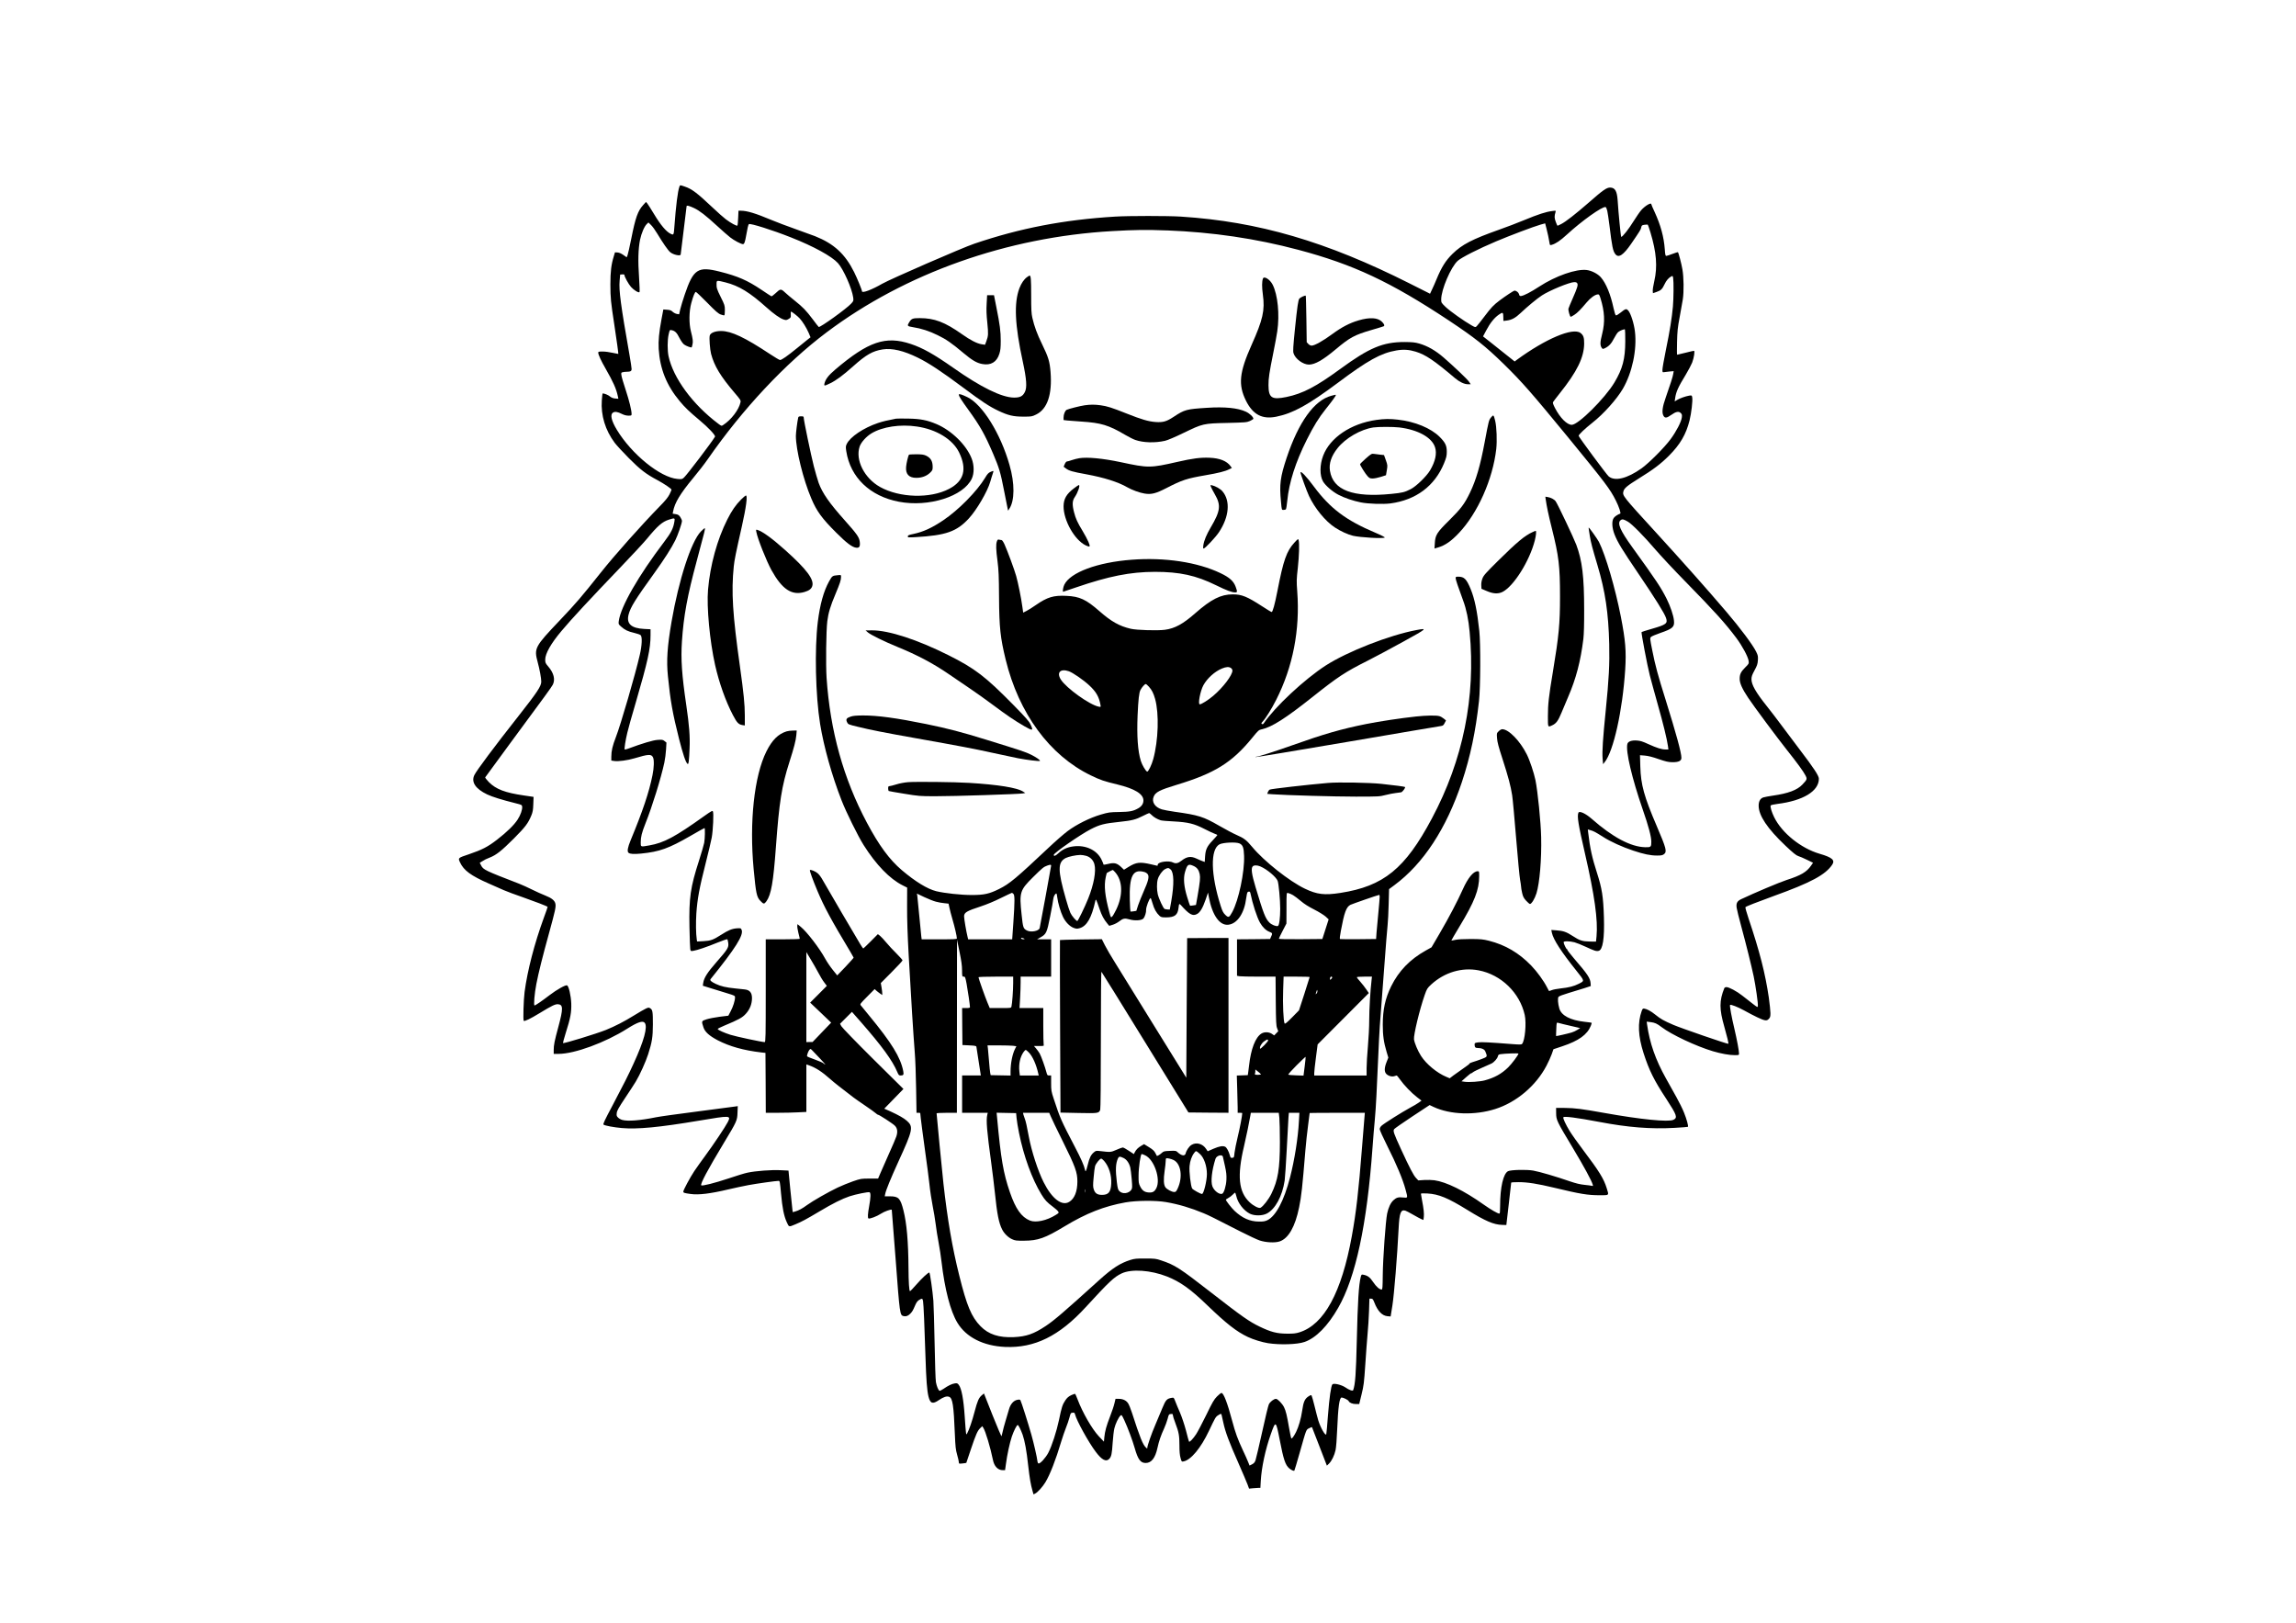 <?xml version="1.0" encoding="UTF-8" standalone="no"?> <svg xmlns="http://www.w3.org/2000/svg" version="1.0" width="3508pt" height="2480pt" viewBox="0 0 3508 2480" preserveAspectRatio="xMidYMid meet"><g transform="translate(0,2480) scale(0.1,-0.1)" fill="#000000" stroke="none"><path d="M10380 21946 c-25 -67 -53 -293 -76 -606 -10 -135 -10 -135 -62 -109 -64 32 -148 131 -245 292 -48 80 -97 156 -107 169 l-20 23 -41 -45 c-84 -92 -119 -190 -184 -517 -25 -122 -50 -236 -57 -253 l-13 -31 -51 36 c-33 23 -64 36 -89 38 l-39 2 -18 -60 c-39 -126 -52 -233 -52 -430 0 -205 7 -271 60 -616 37 -242 64 -442 61 -446 -2 -1 -41 7 -87 17 -47 11 -115 20 -152 20 -58 0 -68 -3 -68 -17 1 -31 43 -124 112 -243 118 -207 162 -305 187 -419 l9 -43 -48 4 c-33 3 -58 13 -80 31 -25 22 -85 47 -112 47 -3 0 -9 -48 -13 -107 -16 -229 53 -455 197 -648 29 -38 127 -145 218 -236 173 -174 260 -241 435 -334 102 -55 215 -131 215 -146 0 -5 -14 -38 -31 -72 -22 -44 -65 -97 -149 -182 -280 -287 -692 -749 -898 -1009 -303 -381 -383 -474 -628 -732 -385 -405 -396 -427 -339 -639 30 -110 55 -245 55 -298 0 -69 -60 -160 -346 -523 -368 -467 -644 -836 -677 -906 -50 -106 18 -209 196 -294 84 -39 215 -80 442 -137 84 -21 90 -24 93 -50 5 -44 -24 -128 -69 -197 -53 -82 -162 -190 -315 -308 -141 -109 -226 -153 -431 -223 -168 -56 -166 -55 -134 -124 57 -123 166 -203 442 -324 74 -32 175 -77 224 -99 50 -22 184 -72 298 -111 172 -60 363 -133 374 -145 2 -1 -24 -76 -58 -167 -144 -395 -250 -803 -294 -1134 -15 -113 -25 -429 -13 -440 12 -12 101 31 237 114 199 121 245 143 289 139 77 -6 78 -68 2 -349 -58 -215 -70 -273 -70 -351 l0 -58 75 0 c244 0 712 172 1050 386 157 99 235 125 265 89 49 -59 -9 -273 -170 -624 -79 -174 -148 -310 -322 -640 -118 -222 -148 -285 -137 -292 27 -17 156 -41 278 -52 240 -21 569 10 1183 113 483 81 489 81 437 -23 -35 -69 -221 -347 -340 -508 -61 -83 -138 -191 -171 -240 -64 -96 -168 -290 -168 -313 0 -18 14 -23 110 -36 122 -18 303 4 580 70 91 21 228 51 305 65 129 24 423 65 463 65 16 0 20 -22 35 -192 20 -224 44 -343 88 -440 36 -77 28 -75 134 -31 96 40 165 77 363 195 206 123 348 194 462 232 93 31 285 70 305 62 21 -8 19 -78 -5 -211 -22 -118 -25 -181 -11 -189 17 -11 130 32 190 72 49 33 157 72 166 60 1 -2 28 -347 60 -768 62 -827 64 -842 119 -856 38 -9 70 2 103 36 32 33 40 46 77 132 17 40 35 64 58 78 46 28 54 25 61 -18 8 -43 23 -396 37 -847 11 -356 24 -521 46 -610 27 -107 63 -120 158 -55 73 49 121 65 157 51 54 -20 70 -127 88 -571 8 -193 13 -238 35 -315 14 -49 26 -101 26 -114 0 -23 2 -24 56 -18 31 3 57 7 58 9 0 2 32 95 70 208 78 231 101 283 144 324 l30 28 15 -23 c35 -54 110 -306 147 -489 19 -100 76 -160 151 -160 l35 0 13 92 c18 141 58 325 91 423 30 87 74 175 89 175 12 0 46 -68 75 -147 33 -95 61 -245 86 -478 22 -191 38 -285 66 -383 l15 -52 27 14 c39 20 111 101 154 171 71 117 159 344 242 622 20 67 53 161 72 210 20 48 44 120 54 158 17 66 19 70 48 73 25 3 31 -1 37 -25 23 -95 208 -430 316 -572 93 -125 159 -159 207 -108 32 34 41 74 52 247 6 85 17 184 26 219 15 67 64 169 94 196 16 14 20 9 58 -72 55 -119 125 -308 158 -423 50 -176 89 -230 168 -230 88 0 147 75 181 233 22 101 52 188 100 292 20 44 45 112 55 150 17 67 19 70 49 73 26 3 31 0 31 -18 0 -11 16 -65 37 -118 54 -143 63 -192 63 -341 0 -95 5 -152 17 -194 16 -58 17 -59 47 -53 112 22 264 205 387 466 96 202 102 214 138 237 19 13 38 23 43 23 10 0 10 3 38 -130 30 -143 88 -298 229 -616 65 -148 129 -298 142 -333 l23 -63 59 6 c33 3 72 6 87 6 l27 0 6 107 c12 206 70 477 152 709 76 216 79 214 136 -76 60 -311 87 -391 148 -443 31 -26 69 -43 77 -34 3 3 39 123 80 268 106 374 99 356 146 380 22 11 41 19 43 17 1 -2 53 -135 115 -296 l113 -293 32 31 c42 41 83 125 101 208 8 37 19 173 24 307 15 356 34 495 69 495 27 -1 101 -38 107 -55 10 -25 59 -45 112 -45 l49 0 36 148 c33 134 38 174 57 457 11 171 27 382 35 470 9 88 18 244 22 347 l6 188 26 0 c23 0 29 -8 49 -58 51 -132 118 -202 201 -210 l48 -4 27 168 c26 164 74 752 95 1175 12 242 33 295 104 273 12 -3 65 -31 117 -61 52 -30 108 -60 126 -68 l32 -13 6 48 c6 48 -2 124 -29 263 -8 43 -15 84 -15 89 0 7 32 9 98 5 174 -10 312 -67 612 -252 275 -170 402 -225 532 -228 l63 -2 37 320 c20 176 37 323 37 328 1 4 52 7 114 7 136 0 286 -24 542 -85 399 -96 512 -115 699 -115 146 0 140 -6 105 106 -45 146 -114 258 -361 585 -85 112 -177 243 -206 291 -62 102 -105 195 -96 209 11 19 204 -6 549 -71 439 -84 787 -111 1146 -91 112 6 205 14 208 16 10 11 -19 117 -59 216 -22 56 -75 163 -117 238 -42 75 -113 203 -159 285 -160 286 -249 540 -289 825 l-6 43 58 -7 c67 -8 98 -22 169 -76 152 -116 527 -292 784 -369 129 -38 252 -60 336 -60 60 0 64 2 64 23 0 45 -32 214 -70 376 -44 184 -76 359 -67 368 11 11 116 -30 213 -83 163 -90 277 -144 316 -150 30 -5 41 -2 62 19 22 23 26 35 26 89 0 35 -12 142 -25 238 -54 368 -139 702 -310 1210 -30 90 -52 167 -47 171 13 13 174 76 432 170 569 205 790 324 894 479 46 70 -1 111 -194 167 -284 83 -574 316 -693 558 -38 77 -62 157 -54 178 3 8 40 17 103 25 393 49 634 195 634 385 0 45 -76 161 -294 447 -86 113 -211 279 -278 370 -67 91 -167 221 -222 290 -170 213 -236 329 -236 413 0 39 9 66 46 134 39 72 48 96 52 154 4 63 2 75 -27 134 -52 105 -244 362 -456 610 -305 357 -656 752 -1068 1203 -518 566 -520 569 -503 636 12 47 58 86 229 192 230 142 341 226 468 353 170 171 260 325 313 537 28 112 50 302 41 352 -6 33 -7 33 -48 27 -57 -10 -143 -41 -184 -66 l-36 -22 7 49 c14 99 46 169 162 359 40 67 84 150 98 185 29 78 44 180 27 180 -7 0 -66 -13 -131 -30 -65 -16 -122 -30 -126 -30 -3 0 -4 87 -1 193 4 164 9 219 40 382 19 105 41 226 48 270 18 117 15 341 -6 459 -15 88 -58 253 -69 263 -2 2 -39 -10 -82 -26 -44 -17 -86 -31 -95 -31 -13 0 -18 17 -23 98 -14 193 -64 374 -156 574 -28 59 -50 111 -50 117 0 33 -96 -23 -155 -91 -22 -25 -76 -104 -120 -174 -70 -114 -165 -234 -185 -234 -6 0 -42 359 -55 564 -10 137 -40 188 -113 190 -54 1 -109 -37 -324 -226 -207 -180 -356 -297 -428 -333 -27 -14 -51 -25 -53 -25 -3 0 -15 27 -27 60 -22 59 -23 84 -4 149 7 24 7 24 -52 16 -94 -11 -215 -51 -423 -137 -106 -44 -279 -110 -385 -147 -414 -147 -567 -226 -714 -370 -103 -101 -166 -200 -245 -391 -19 -47 -49 -115 -67 -152 l-31 -66 -312 157 c-1272 641 -2312 945 -3492 1021 -203 13 -801 13 -1010 0 -783 -48 -1449 -176 -2150 -414 -179 -60 -1285 -542 -1405 -611 -159 -92 -310 -149 -310 -116 0 20 -71 194 -120 293 -138 277 -308 434 -597 549 -43 17 -178 66 -300 109 -122 43 -289 106 -370 140 -238 100 -370 140 -462 140 l-38 0 -5 -110 c-2 -60 -8 -113 -12 -117 -10 -10 -99 38 -176 96 -36 27 -128 109 -205 182 -235 222 -315 282 -423 318 -75 26 -71 26 -82 -3z m225 -325 c81 -38 178 -112 349 -270 79 -73 171 -153 203 -178 60 -47 166 -103 195 -103 19 0 32 35 48 130 18 107 33 171 42 176 24 15 358 -90 643 -203 348 -137 624 -289 718 -393 85 -95 214 -387 233 -526 6 -49 5 -53 -31 -92 -69 -77 -476 -369 -496 -357 -5 3 -46 56 -92 118 -100 133 -150 185 -277 286 -52 41 -118 97 -147 124 -62 58 -70 57 -145 -14 -29 -27 -57 -48 -63 -45 -5 2 -73 46 -150 98 -217 146 -363 209 -637 278 -335 85 -404 40 -536 -350 -27 -80 -58 -180 -68 -223 l-18 -79 -35 6 c-19 3 -47 18 -63 32 -22 22 -40 29 -86 32 l-57 4 -28 -148 c-38 -204 -50 -330 -43 -454 19 -306 120 -558 322 -800 79 -95 148 -161 299 -287 137 -114 251 -235 239 -255 -53 -89 -422 -574 -472 -622 -30 -28 -34 -29 -101 -23 -262 22 -699 376 -926 750 -84 139 -106 233 -60 263 30 20 70 14 139 -21 32 -16 66 -25 98 -25 44 0 48 2 48 24 0 57 -36 204 -90 368 -32 97 -62 197 -65 221 -6 41 -5 45 17 50 12 4 39 7 58 7 64 1 80 9 80 44 0 17 -14 108 -30 201 -136 773 -166 999 -153 1145 l8 95 33 3 c19 2 32 -1 32 -8 0 -27 62 -140 101 -184 44 -49 116 -93 130 -79 4 4 1 105 -7 223 -18 248 -13 439 15 577 21 100 66 206 104 241 l24 23 40 -39 c22 -21 64 -79 93 -128 88 -146 166 -259 200 -287 47 -40 160 -64 160 -34 0 6 20 172 45 366 25 195 45 361 45 369 0 18 35 10 115 -27z m13952 -41 c7 -30 21 -129 33 -220 40 -332 54 -396 91 -443 49 -63 122 -15 243 161 134 196 146 215 152 248 6 30 10 34 50 40 25 3 48 4 51 0 3 -3 21 -56 40 -117 92 -304 109 -524 59 -742 -15 -65 -26 -133 -24 -152 l3 -34 53 18 c68 23 89 43 123 116 27 59 64 102 105 123 20 10 22 8 28 -26 9 -58 7 -315 -4 -437 -16 -174 -47 -370 -106 -655 -30 -146 -54 -284 -54 -307 0 -41 1 -42 28 -38 15 2 53 7 85 10 l59 5 -7 -42 c-7 -45 -45 -162 -115 -362 -50 -140 -61 -226 -36 -274 22 -43 50 -41 120 9 71 51 115 60 146 29 19 -19 21 -29 16 -69 -9 -67 -84 -212 -172 -331 -95 -129 -330 -364 -443 -445 -222 -157 -409 -202 -503 -122 -34 30 -458 602 -458 619 0 19 97 111 210 200 171 134 371 358 465 518 143 246 218 599 185 875 -14 121 -64 278 -101 319 -31 35 -40 33 -124 -34 -27 -22 -56 -39 -64 -38 -10 2 -22 39 -38 111 -45 211 -115 381 -195 472 -46 52 -140 101 -215 110 -160 20 -475 -90 -725 -253 -127 -83 -235 -139 -277 -144 -20 -2 -26 3 -32 28 -8 28 -42 54 -70 54 -11 0 -136 -82 -224 -148 -96 -72 -131 -109 -235 -247 -53 -71 -107 -138 -118 -149 -21 -18 -22 -18 -79 14 -113 64 -328 216 -395 280 -66 64 -68 66 -68 116 0 150 148 496 253 590 57 51 319 184 587 297 208 88 576 227 676 255 l72 20 21 -82 c20 -78 33 -139 46 -218 5 -35 7 -36 35 -28 61 18 130 64 231 157 225 207 536 429 589 420 9 -1 19 -24 27 -57z m-6727 -300 c697 -27 1357 -124 2005 -296 846 -225 1410 -490 2300 -1079 400 -266 557 -390 839 -665 281 -275 427 -442 986 -1123 568 -693 641 -789 729 -966 46 -91 80 -193 66 -198 -37 -12 -82 -42 -99 -66 -33 -45 -28 -150 12 -252 48 -121 113 -228 364 -598 258 -380 400 -607 423 -678 28 -84 5 -102 -225 -168 -79 -23 -146 -44 -149 -47 -8 -8 89 -519 125 -658 18 -72 74 -274 123 -450 84 -296 140 -526 156 -638 l6 -48 -44 0 c-59 0 -131 23 -262 82 -86 40 -124 52 -175 55 -81 6 -136 -14 -146 -53 -28 -110 71 -527 236 -1004 87 -249 130 -412 130 -488 0 -82 -6 -87 -94 -85 -220 5 -498 153 -817 434 -93 82 -190 126 -203 93 -22 -57 -2 -179 99 -617 149 -647 201 -1022 178 -1272 l-8 -80 -95 1 c-113 2 -156 16 -260 84 -96 63 -146 80 -247 87 l-81 6 9 -44 c22 -103 144 -291 374 -578 129 -162 128 -154 35 -201 -73 -37 -150 -57 -275 -70 -55 -6 -117 -18 -138 -27 -20 -9 -39 -14 -41 -12 -2 2 -15 27 -29 55 -50 99 -152 240 -241 332 -188 195 -397 317 -646 380 -93 23 -125 26 -280 27 -111 0 -196 -5 -233 -13 -32 -8 -60 -12 -62 -10 -2 1 53 95 121 208 233 384 304 566 304 776 0 71 -1 74 -23 74 -66 0 -149 -102 -227 -276 -81 -181 -215 -436 -347 -662 l-131 -224 -86 -48 c-245 -137 -414 -312 -531 -548 -90 -182 -128 -359 -128 -587 0 -162 15 -269 59 -416 l26 -86 -27 -68 c-35 -88 -36 -147 -5 -180 30 -32 89 -49 125 -35 14 5 30 10 34 10 5 0 28 -28 52 -62 59 -84 176 -206 260 -270 l68 -52 -40 -29 c-22 -16 -83 -53 -137 -81 -118 -64 -397 -239 -434 -274 -17 -16 -28 -36 -28 -52 0 -14 55 -136 123 -271 132 -261 232 -500 272 -651 36 -133 37 -129 -34 -122 -77 8 -103 1 -150 -41 -44 -40 -76 -108 -97 -204 -23 -111 -65 -697 -67 -938 -2 -191 -4 -223 -17 -223 -33 0 -81 42 -129 113 -50 75 -84 100 -150 113 -28 6 -30 4 -40 -32 -31 -119 -47 -381 -61 -984 -12 -500 -23 -658 -55 -747 -6 -18 -61 1 -121 43 -58 39 -175 67 -196 46 -21 -21 -47 -200 -68 -472 -11 -151 -23 -282 -26 -290 -12 -34 -86 95 -122 210 -11 36 -36 133 -56 215 -20 83 -41 156 -46 164 -7 12 -15 10 -49 -12 -56 -37 -76 -83 -95 -216 -18 -123 -54 -247 -93 -326 -35 -69 -64 -108 -73 -98 -5 4 -20 78 -35 163 -31 183 -49 259 -77 314 -27 54 -97 126 -123 126 -32 0 -90 -45 -109 -85 -9 -19 -56 -210 -102 -423 -47 -213 -93 -406 -101 -430 -11 -32 -24 -47 -53 -62 l-38 -19 -23 57 c-12 31 -47 109 -77 172 -81 173 -116 268 -166 456 -73 274 -131 424 -163 424 -9 0 -41 -25 -70 -55 -44 -45 -71 -91 -162 -280 -61 -124 -130 -256 -154 -293 -47 -72 -102 -129 -110 -115 -3 4 -24 80 -46 168 -25 94 -63 207 -92 275 -28 63 -60 141 -72 173 -22 58 -22 58 -57 52 -73 -13 -89 -32 -140 -155 -26 -63 -74 -178 -107 -255 -60 -139 -123 -320 -123 -352 0 -14 -3 -14 -21 3 -47 43 -90 148 -215 535 -19 59 -45 122 -57 140 -29 45 -80 69 -142 69 l-51 0 -16 -67 c-8 -38 -38 -126 -66 -198 -59 -152 -80 -231 -89 -323 l-6 -66 -79 83 c-103 110 -248 362 -323 561 -16 41 -32 79 -36 84 -5 5 -32 -3 -62 -18 -41 -20 -64 -40 -90 -79 -43 -63 -58 -110 -96 -297 -37 -176 -109 -398 -163 -502 -40 -78 -127 -173 -151 -165 -7 2 -13 14 -15 28 -7 65 -57 282 -93 410 -46 164 -155 507 -168 528 -6 10 -19 12 -47 6 -57 -10 -106 -66 -128 -146 -10 -35 -34 -116 -53 -179 -19 -63 -39 -137 -44 -165 -6 -27 -13 -57 -16 -65 -3 -8 -64 135 -137 318 l-132 334 -33 -27 c-46 -39 -67 -87 -111 -254 -36 -139 -83 -275 -114 -331 -16 -28 -16 -27 -36 260 -18 268 -49 430 -91 484 -20 25 -27 27 -61 22 -46 -7 -101 -34 -172 -83 -27 -18 -54 -32 -60 -30 -18 5 -44 68 -56 132 -6 33 -15 301 -20 595 -6 294 -14 587 -19 650 -11 142 -52 430 -62 430 -19 0 -115 -89 -195 -181 -50 -57 -94 -104 -100 -104 -13 0 -22 137 -23 355 -3 406 -27 681 -77 879 -47 186 -75 215 -207 215 l-79 0 7 35 c10 57 84 236 202 496 222 484 232 532 129 623 -46 41 -130 88 -248 142 l-97 43 146 150 147 151 -465 460 c-260 258 -473 478 -484 499 l-20 37 91 91 91 91 139 -158 c320 -366 479 -584 554 -761 19 -45 26 -53 49 -53 46 0 52 11 42 66 -41 211 -175 430 -525 854 -61 74 -118 143 -125 153 -13 17 -4 28 99 132 l114 115 26 -24 c14 -12 40 -33 58 -45 l32 -22 0 27 c0 15 -5 56 -11 92 l-11 64 166 167 c91 91 166 172 166 180 0 7 -42 54 -93 105 -51 50 -122 126 -156 168 -35 42 -78 88 -95 102 l-33 25 -109 -110 c-60 -60 -111 -109 -114 -109 -3 0 -23 28 -44 63 -47 75 -527 895 -579 988 -20 37 -52 80 -72 97 -33 30 -109 61 -120 50 -8 -7 46 -155 115 -319 103 -245 211 -444 507 -937 24 -40 44 -77 46 -81 1 -4 -55 -67 -124 -140 l-127 -132 -68 85 c-38 47 -89 122 -114 168 -87 160 -280 412 -375 489 l-50 41 -3 -26 c-2 -14 6 -63 17 -108 12 -45 21 -85 21 -90 0 -4 -117 -8 -260 -8 l-260 0 0 -785 c0 -707 -2 -785 -16 -785 -41 0 -440 85 -524 112 -96 31 -184 70 -194 87 -3 5 40 28 97 51 225 94 279 123 333 183 62 68 94 150 94 241 -1 83 -35 123 -113 131 -18 2 -81 9 -142 15 -142 14 -223 33 -300 70 -71 34 -92 54 -77 73 381 472 509 675 473 753 -11 26 -14 26 -75 22 -73 -6 -131 -30 -238 -99 -120 -77 -159 -91 -270 -97 l-97 -5 -5 34 c-13 84 -15 257 -6 397 15 217 47 391 139 752 44 173 87 356 96 405 20 109 32 375 18 399 -8 15 -24 6 -129 -68 -452 -323 -619 -412 -843 -451 -135 -24 -131 -25 -131 45 0 85 16 148 72 290 104 259 238 694 289 930 11 52 23 143 26 201 l6 105 -29 23 c-26 21 -37 23 -106 18 -71 -5 -230 -52 -450 -134 -26 -10 -49 -15 -53 -12 -8 9 12 140 41 259 13 58 71 265 129 460 182 624 225 818 225 1026 l0 91 -97 5 c-199 10 -275 80 -238 221 29 112 102 229 396 637 153 213 256 374 318 498 37 74 101 259 101 293 0 12 -12 40 -26 61 -22 31 -34 38 -71 44 l-45 7 7 36 c24 130 110 272 306 508 74 89 175 218 223 288 533 768 1186 1465 1816 1938 1203 904 2760 1456 4365 1547 355 20 519 22 835 10z m-6746 -794 c208 -53 370 -152 631 -386 105 -94 202 -163 255 -180 40 -13 45 -13 79 7 34 20 36 24 33 67 -2 25 0 46 4 46 11 0 98 -67 130 -102 45 -47 106 -146 140 -224 l28 -67 -34 -26 c-18 -14 -97 -78 -174 -141 -150 -122 -233 -180 -259 -180 -8 0 -76 40 -150 89 -385 255 -592 353 -747 354 -92 1 -166 -28 -176 -70 -10 -39 3 -210 20 -278 49 -186 144 -343 363 -600 85 -99 93 -112 87 -140 -23 -112 -141 -268 -265 -348 -25 -17 -27 -16 -75 20 -391 294 -688 697 -760 1033 -18 88 -18 245 2 332 16 69 16 70 45 64 51 -10 80 -38 119 -117 24 -46 53 -88 72 -102 31 -23 107 -51 116 -43 2 3 8 22 12 43 11 45 5 89 -23 198 -32 122 -30 308 5 435 32 116 55 170 70 170 7 0 84 -74 173 -164 129 -132 169 -167 208 -181 26 -10 51 -15 55 -11 4 4 7 40 7 79 0 68 -3 79 -62 197 -62 125 -67 143 -65 213 2 45 5 46 136 13z m13015 -15 c14 -25 0 -70 -70 -229 -32 -73 -62 -144 -65 -157 -6 -25 22 -125 35 -125 4 0 28 13 53 29 48 31 97 80 190 191 56 67 125 118 167 122 22 3 27 -4 44 -57 64 -206 72 -362 26 -546 -33 -129 -34 -175 -5 -215 13 -18 16 -18 48 -3 60 29 98 70 138 149 22 43 51 87 65 98 29 23 93 47 102 39 3 -3 5 -86 5 -184 -1 -267 -41 -418 -166 -627 -145 -242 -552 -646 -651 -646 -73 0 -178 105 -257 257 -28 55 -36 79 -29 91 5 9 51 69 101 132 266 333 371 548 374 760 1 95 -12 130 -57 164 -117 86 -529 -88 -969 -409 l-36 -27 -121 96 c-67 53 -175 139 -241 192 l-121 95 48 90 c59 113 123 193 193 242 63 43 68 40 69 -47 l1 -49 50 6 c77 9 135 41 213 115 102 97 249 219 324 268 115 76 424 203 495 204 26 0 40 -5 47 -19z m-13794 -3633 c-16 -107 -50 -174 -153 -310 -399 -525 -668 -994 -698 -1216 -6 -46 -5 -49 35 -84 55 -50 105 -75 202 -97 45 -10 89 -26 98 -35 25 -26 20 -157 -14 -301 -67 -294 -294 -1075 -365 -1255 -52 -135 -70 -211 -70 -301 l0 -58 46 -7 c60 -9 203 10 306 41 218 65 259 67 285 15 19 -37 16 -159 -8 -273 -52 -260 -150 -551 -333 -992 -46 -110 -57 -174 -33 -193 23 -19 82 -23 192 -12 282 28 421 78 756 271 113 66 209 119 213 119 10 0 7 -162 -5 -226 -6 -32 -42 -155 -79 -271 -132 -409 -155 -570 -146 -1018 3 -165 9 -315 12 -334 6 -32 8 -33 46 -27 62 10 210 60 368 125 80 32 148 56 153 52 4 -4 10 -31 14 -59 8 -67 -9 -95 -182 -292 -139 -159 -189 -238 -201 -317 l-6 -42 128 -40 c71 -22 182 -56 247 -76 112 -34 117 -37 117 -63 0 -49 -30 -144 -67 -212 l-35 -67 -132 -16 c-72 -9 -162 -27 -201 -39 -79 -26 -79 -26 -48 -121 22 -71 89 -131 220 -200 182 -94 394 -153 663 -185 l65 -7 3 -458 2 -457 183 0 c100 0 239 3 310 7 l127 6 0 363 0 363 38 -13 c107 -38 197 -96 327 -211 61 -55 160 -132 355 -281 30 -23 114 -81 185 -129 72 -49 142 -99 157 -113 14 -13 29 -23 33 -22 12 4 229 -137 258 -168 38 -39 45 -93 22 -163 -10 -30 -61 -151 -115 -269 -53 -118 -112 -251 -130 -295 l-34 -80 -130 0 c-128 0 -134 -1 -254 -42 -67 -23 -173 -67 -235 -96 -143 -68 -382 -205 -467 -267 -73 -54 -128 -83 -181 -98 l-37 -10 -5 37 c-3 20 -18 162 -33 317 l-27 281 -123 6 c-135 7 -379 -11 -504 -38 -41 -8 -174 -49 -295 -90 -205 -68 -397 -117 -411 -103 -18 19 98 237 347 650 198 328 203 340 207 461 l4 99 -39 -6 c-21 -3 -281 -37 -578 -76 -297 -38 -583 -78 -635 -89 -234 -48 -429 -64 -514 -40 -21 6 -50 22 -63 36 -22 21 -25 31 -20 70 4 36 28 79 129 231 69 103 142 215 162 249 64 107 152 303 189 418 60 188 71 260 72 455 0 195 -4 223 -40 246 -22 14 -27 14 -67 -4 -24 -11 -106 -58 -183 -106 -150 -93 -287 -163 -429 -221 -149 -59 -644 -211 -655 -200 -2 3 17 71 42 153 73 228 89 316 85 452 -5 121 -38 267 -65 277 -23 9 -157 -66 -264 -148 -120 -92 -218 -159 -232 -159 -16 0 -1 181 28 330 33 170 94 415 195 780 93 339 105 394 96 442 -9 50 -57 89 -157 128 -45 17 -135 58 -198 89 -64 32 -152 72 -196 89 -528 204 -551 215 -585 282 l-20 39 27 17 c55 34 69 41 128 64 97 38 179 103 365 289 178 179 217 231 268 353 21 51 27 83 30 173 l4 111 -149 22 c-287 42 -424 94 -533 203 -33 34 -59 67 -57 73 3 6 178 245 389 531 536 726 623 845 644 885 40 79 15 180 -70 278 -42 49 -46 58 -46 106 0 91 88 246 248 436 157 187 425 476 918 990 166 173 341 362 389 420 163 198 234 259 334 291 88 28 94 27 86 -23z m14565 -6 c61 -34 246 -221 422 -427 80 -93 284 -312 454 -485 454 -464 612 -639 781 -864 92 -123 181 -288 190 -353 5 -41 4 -44 -52 -99 -67 -67 -85 -104 -85 -176 0 -66 40 -154 131 -290 86 -129 436 -600 589 -793 159 -200 251 -326 284 -389 30 -57 28 -64 -46 -142 -79 -84 -219 -136 -452 -169 -61 -9 -126 -21 -144 -27 -46 -14 -72 -59 -72 -126 0 -151 133 -350 411 -613 116 -110 164 -148 194 -157 22 -6 82 -32 133 -57 l93 -45 -30 -44 c-68 -98 -154 -149 -375 -220 -110 -36 -489 -196 -692 -292 -62 -29 -80 -62 -70 -132 3 -26 35 -155 71 -287 75 -277 152 -587 189 -760 30 -144 69 -415 64 -452 -3 -26 -4 -25 -83 36 -44 34 -114 88 -155 121 -83 66 -203 130 -242 130 -15 0 -29 -7 -33 -17 -77 -191 -77 -319 0 -587 44 -154 68 -256 62 -262 -8 -8 -722 238 -840 289 -152 66 -191 88 -277 157 -66 53 -125 85 -169 92 -20 2 -26 -4 -38 -37 -64 -179 -55 -385 29 -645 85 -263 160 -414 347 -698 162 -249 175 -286 110 -319 -74 -38 -503 5 -1065 106 -335 60 -437 73 -589 75 l-140 1 1 -83 c1 -104 9 -120 259 -536 168 -281 283 -492 300 -554 6 -20 4 -23 -12 -18 -11 3 -62 10 -114 15 -68 7 -130 22 -224 54 -210 73 -463 147 -560 164 -103 18 -338 12 -383 -9 -73 -35 -122 -248 -122 -530 0 -88 -3 -118 -12 -118 -26 0 -127 59 -241 139 -299 212 -568 344 -751 370 -37 5 -107 7 -156 4 l-90 -6 -34 36 c-40 42 -99 156 -230 440 -114 249 -124 278 -105 307 8 11 133 98 278 194 l264 174 61 -29 c254 -118 627 -131 940 -32 324 102 624 355 785 663 28 54 64 132 79 174 l27 77 135 45 c252 84 381 177 436 313 9 23 15 44 13 46 -2 2 -51 9 -109 15 -217 24 -353 95 -385 202 -22 76 -28 160 -12 180 8 10 75 35 153 58 76 23 184 56 239 73 l100 33 -2 38 c-5 83 -42 138 -260 391 -56 66 -100 123 -97 127 3 4 1 8 -5 8 -11 0 -51 84 -51 106 0 19 89 18 165 -1 33 -9 112 -40 175 -70 131 -61 159 -70 196 -61 63 16 90 189 80 513 -10 318 -29 437 -106 678 -74 229 -107 379 -134 612 l-6 52 37 -11 c50 -13 79 -29 193 -101 118 -76 293 -155 464 -212 164 -55 263 -75 364 -75 65 0 84 4 106 21 48 38 36 85 -110 427 -194 452 -244 633 -252 911 l-5 174 74 -6 c50 -4 118 -21 209 -53 111 -38 148 -47 210 -48 97 -1 140 19 140 67 0 78 -82 376 -240 882 -119 378 -160 530 -205 758 -37 185 -37 189 -19 207 11 10 73 37 138 59 195 67 223 93 212 192 -8 80 -54 215 -111 330 -89 176 -153 273 -529 794 -180 249 -230 364 -176 407 26 21 44 18 110 -20z m-12367 -6892 c27 -52 67 -119 90 -148 l40 -53 -127 -128 -128 -128 161 -153 160 -153 -142 -148 -142 -148 -47 0 -48 -1 0 688 0 687 66 -110 c37 -60 89 -153 117 -205z m10089 36 c344 -66 628 -342 704 -682 28 -127 3 -395 -41 -442 -9 -11 -38 -11 -146 -3 -355 28 -469 33 -521 27 -52 -7 -58 -10 -58 -31 0 -42 11 -55 44 -55 63 0 107 -19 120 -53 34 -82 34 -81 -57 -116 -45 -17 -106 -38 -135 -46 -30 -9 -51 -19 -48 -22 3 -3 -38 -36 -92 -72 -53 -36 -123 -86 -155 -110 l-57 -44 -52 22 c-142 59 -306 194 -386 319 -50 77 -100 197 -108 254 -8 65 85 454 163 676 34 97 39 105 101 163 203 185 468 264 724 215z m1293 -822 c33 -8 104 -25 159 -37 l99 -23 -41 -26 c-22 -15 -62 -33 -88 -41 -63 -19 -236 -58 -239 -55 -1 2 0 50 3 106 4 100 5 103 26 97 11 -3 48 -12 81 -21z m-11349 -533 c79 -84 96 -109 39 -61 -11 9 -71 34 -132 56 -62 21 -113 43 -113 49 0 24 21 79 37 97 16 18 18 18 48 -14 17 -18 71 -75 121 -127z m10664 83 c0 -20 -102 -157 -159 -212 -101 -98 -208 -157 -357 -197 -70 -19 -241 -31 -307 -21 l-47 7 72 64 c40 35 74 62 77 59 2 -2 14 4 25 15 12 10 75 42 141 70 66 29 131 58 144 64 38 19 89 76 96 108 5 22 13 30 38 34 63 10 277 18 277 9z"></path><path d="M15691 20566 c-47 -35 -87 -94 -116 -170 -85 -227 -70 -559 52 -1121 58 -268 67 -397 31 -465 -33 -65 -75 -85 -168 -84 -188 3 -505 159 -928 457 -291 204 -465 302 -646 362 -385 129 -650 38 -1156 -392 -104 -89 -148 -146 -164 -215 -8 -37 1 -36 89 7 90 43 194 120 350 259 199 178 298 234 451 258 144 22 317 -18 539 -127 165 -81 362 -211 693 -458 286 -214 398 -287 537 -353 147 -70 228 -89 380 -89 127 0 132 1 197 33 171 84 246 307 219 649 -13 161 -33 227 -127 420 -78 159 -121 276 -151 408 -15 66 -18 126 -18 345 0 243 -5 300 -24 300 -4 0 -22 -11 -40 -24z"></path><path d="M19296 20544 c-16 -43 -17 -130 -1 -245 33 -240 1 -381 -174 -772 -186 -417 -205 -603 -85 -847 106 -214 248 -289 463 -246 258 52 487 179 946 521 455 341 655 451 889 491 106 19 194 13 295 -18 153 -47 282 -134 604 -407 67 -56 140 -91 195 -91 l43 0 -30 43 c-26 38 -231 232 -384 365 -126 109 -246 177 -374 214 -64 18 -104 22 -223 23 -331 0 -539 -87 -983 -412 -369 -270 -574 -377 -822 -428 -224 -46 -273 -14 -274 180 -1 104 12 190 73 492 24 120 52 268 61 330 38 259 8 558 -70 713 -41 81 -132 139 -149 94z"></path><path d="M15075 20163 c-6 -95 -3 -171 10 -295 17 -172 16 -197 -16 -284 l-19 -51 -53 8 c-70 11 -170 62 -297 152 -265 187 -423 247 -649 247 -107 0 -125 -7 -160 -64 -34 -54 -30 -60 57 -74 128 -20 249 -59 377 -122 129 -62 212 -119 395 -273 131 -110 204 -153 287 -168 132 -25 223 30 262 156 17 53 21 94 21 199 0 146 -13 245 -67 514 l-36 182 -52 0 -53 0 -7 -127z"></path><path d="M19905 20271 c-22 -10 -45 -24 -52 -32 -18 -23 -32 -115 -68 -466 -27 -267 -31 -339 -22 -368 26 -87 146 -175 236 -175 93 1 213 69 411 235 215 180 284 218 549 295 96 28 178 53 183 56 16 10 7 34 -26 67 -65 66 -187 73 -361 22 -135 -40 -256 -103 -400 -209 -138 -102 -270 -176 -314 -176 -17 0 -37 10 -52 26 l-24 26 -5 353 c-3 194 -7 356 -10 359 -3 2 -23 -3 -45 -13z"></path><path d="M14650 18771 c0 -24 35 -79 145 -231 179 -246 252 -376 380 -675 90 -210 113 -287 165 -557 28 -145 54 -273 57 -286 l6 -24 18 29 c83 124 85 386 3 670 -136 479 -412 923 -644 1036 -87 42 -130 55 -130 38z"></path><path d="M20341 18754 c-262 -70 -500 -401 -683 -949 -97 -292 -112 -405 -86 -672 11 -123 11 -123 37 -123 14 0 31 4 37 8 5 4 16 63 22 132 27 279 126 589 298 932 106 211 181 333 292 472 95 118 152 197 152 211 0 7 -7 6 -69 -11z"></path><path d="M16575 18609 c-71 -10 -251 -56 -278 -70 -25 -14 -47 -69 -47 -117 l0 -39 58 -7 c31 -3 127 -10 212 -16 306 -20 416 -53 678 -207 52 -30 118 -64 148 -74 120 -42 300 -48 454 -13 39 9 151 56 280 119 297 144 306 146 670 154 279 7 298 8 348 30 28 13 52 28 52 34 0 27 -58 82 -115 108 -122 57 -322 77 -595 59 -313 -20 -340 -27 -507 -137 -110 -73 -164 -88 -277 -80 -109 8 -215 39 -441 129 -228 91 -298 113 -400 127 -87 12 -154 12 -240 0z"></path><path d="M22782 18424 c-34 -42 -35 -43 -98 -379 -66 -353 -130 -576 -224 -770 -84 -174 -138 -246 -317 -423 -191 -189 -214 -225 -221 -354 l-5 -78 54 16 c109 32 201 96 319 221 288 304 518 821 571 1283 14 125 6 338 -16 429 -23 96 -27 99 -63 55z"></path><path d="M12195 18418 c-13 -57 -35 -228 -35 -278 1 -213 112 -666 237 -958 82 -194 162 -303 382 -522 156 -156 240 -219 301 -227 50 -7 65 18 56 91 -9 69 -43 117 -220 316 -246 275 -350 425 -408 583 -16 45 -49 160 -74 255 -44 173 -154 701 -154 741 0 18 -6 21 -40 21 -33 0 -41 -4 -45 -22z"></path><path d="M13690 18404 c-137 -26 -198 -41 -275 -66 -221 -74 -427 -213 -478 -321 -16 -33 -17 -47 -7 -110 62 -400 362 -688 804 -772 455 -87 987 81 1114 353 38 81 37 206 -2 306 -79 206 -306 429 -537 527 -142 60 -246 81 -429 84 -91 2 -176 1 -190 -1z m319 -120 c298 -43 547 -196 644 -394 126 -258 76 -440 -153 -559 -289 -151 -756 -137 -1055 30 -240 135 -379 412 -311 617 22 65 101 153 180 201 169 102 440 143 695 105z"></path><path d="M13887 17853 c-13 -23 -39 -132 -43 -186 -9 -111 43 -167 157 -167 82 0 155 27 206 75 40 38 43 46 43 93 0 88 -31 139 -105 173 -31 14 -64 19 -147 19 -59 0 -109 -3 -111 -7z"></path><path d="M21030 18385 c-388 -54 -710 -271 -814 -547 -53 -141 -54 -303 -2 -393 37 -63 142 -154 232 -202 93 -49 229 -95 345 -118 113 -23 342 -30 452 -16 392 52 678 267 820 613 36 89 42 113 42 178 0 94 -23 139 -109 226 -135 134 -378 234 -639 263 -121 14 -206 13 -327 -4z m350 -115 c285 -35 496 -152 545 -301 32 -96 6 -217 -76 -356 -54 -90 -211 -243 -294 -285 -94 -48 -126 -56 -295 -73 -588 -59 -893 55 -940 353 -18 109 21 226 115 344 121 154 356 290 550 318 77 11 301 11 395 0z"></path><path d="M20867 17795 c-48 -43 -87 -82 -87 -87 0 -17 83 -150 116 -184 27 -29 38 -34 77 -34 25 0 81 11 125 25 l78 25 13 76 c12 73 12 78 -15 154 l-28 78 -57 6 c-32 3 -75 8 -96 12 -36 5 -42 2 -126 -71z"></path><path d="M16490 17800 c-30 -5 -82 -18 -114 -29 -33 -12 -66 -21 -75 -21 -9 0 -23 -17 -33 -40 l-17 -40 33 -25 c48 -37 100 -52 310 -90 277 -51 491 -119 631 -200 67 -39 190 -84 262 -95 104 -17 171 0 333 83 243 125 310 147 600 197 193 33 301 60 361 91 l40 20 -20 28 c-56 78 -165 122 -321 128 -135 6 -259 -10 -490 -63 -416 -95 -445 -95 -869 -4 -270 57 -507 80 -631 60z"></path><path d="M15134 17591 c-32 -14 -49 -33 -82 -89 -122 -204 -407 -494 -640 -650 -175 -118 -308 -178 -456 -209 -72 -15 -86 -21 -86 -37 0 -18 6 -18 118 -12 465 27 628 84 814 285 121 131 285 412 328 561 11 41 28 94 36 118 9 24 14 45 12 47 -2 2 -22 -4 -44 -14z"></path><path d="M19870 17581 c0 -21 95 -284 130 -358 88 -188 248 -383 392 -479 87 -58 201 -110 280 -129 115 -26 456 -46 485 -27 7 4 -50 34 -140 72 -451 190 -692 371 -941 705 -115 156 -206 251 -206 216z"></path><path d="M16409 17340 c-115 -86 -158 -162 -159 -275 0 -217 168 -514 337 -596 69 -33 76 -25 43 52 -15 36 -55 111 -89 167 -78 128 -106 189 -131 287 -30 117 -27 176 12 232 48 71 86 183 61 183 -5 0 -38 -23 -74 -50z"></path><path d="M18501 17364 c5 -16 33 -67 60 -115 97 -168 86 -255 -63 -507 -65 -111 -102 -199 -113 -275 -5 -34 -4 -47 5 -47 21 0 183 172 234 249 157 236 178 480 53 626 -29 35 -106 79 -155 90 -32 7 -32 6 -21 -21z"></path><path d="M11321 17167 c-82 -83 -140 -168 -208 -302 -155 -307 -263 -698 -295 -1073 -23 -262 26 -785 108 -1152 61 -270 161 -553 272 -764 61 -117 86 -143 145 -153 l37 -6 0 154 c0 166 -18 343 -74 744 -113 801 -134 1143 -95 1530 10 98 31 204 123 610 67 298 90 475 63 475 -7 0 -41 -28 -76 -63z"></path><path d="M23616 17174 c16 -112 41 -232 94 -444 107 -427 125 -576 125 -1045 0 -415 -17 -595 -109 -1150 -63 -376 -76 -495 -76 -677 0 -175 -2 -170 65 -139 63 29 91 68 144 196 27 66 71 172 99 235 122 281 192 549 234 890 8 68 13 224 12 440 0 513 -30 755 -120 997 -39 104 -283 619 -315 664 -21 30 -73 58 -124 66 l-34 5 5 -38z"></path><path d="M24275 16713 c2 -16 9 -59 15 -98 15 -97 41 -195 116 -445 121 -405 169 -729 181 -1210 7 -306 -5 -538 -53 -1010 -44 -435 -57 -632 -48 -739 l7 -85 24 30 c135 165 274 790 314 1414 18 285 4 448 -67 812 -86 437 -232 936 -334 1139 -21 41 -147 219 -156 219 -2 0 -2 -12 1 -27z"></path><path d="M10708 16680 c-148 -153 -337 -737 -448 -1380 -65 -378 -79 -596 -55 -830 38 -381 71 -564 170 -958 61 -238 101 -358 130 -382 16 -13 23 42 31 240 8 176 -5 345 -51 661 -68 461 -84 700 -66 969 26 392 83 700 226 1230 129 481 134 500 122 500 -6 0 -32 -22 -59 -50z"></path><path d="M11556 16673 c19 -103 154 -443 231 -583 163 -294 310 -391 504 -334 71 21 105 47 119 89 33 100 -86 259 -413 551 -200 179 -346 285 -425 309 -22 6 -23 5 -16 -32z"></path><path d="M23413 16670 c-116 -52 -237 -153 -526 -439 -191 -189 -220 -222 -238 -270 -13 -35 -19 -72 -17 -105 l3 -51 80 -34 c101 -44 177 -47 245 -12 171 90 411 474 490 785 20 81 26 146 13 146 -5 0 -27 -9 -50 -20z"></path><path d="M19779 16513 c-122 -132 -170 -269 -263 -748 -38 -196 -71 -315 -87 -315 -6 0 -72 40 -147 89 -228 148 -310 181 -447 181 -182 0 -329 -74 -574 -289 -186 -164 -312 -232 -462 -252 -109 -15 -432 -6 -521 15 -176 41 -299 110 -482 271 -202 177 -301 223 -501 232 -198 10 -293 -19 -468 -140 -51 -36 -115 -76 -143 -90 l-51 -26 -13 92 c-16 122 -64 361 -94 467 -27 98 -133 383 -178 483 -19 42 -37 67 -47 67 -9 0 -26 3 -37 6 -17 5 -24 -1 -33 -27 -16 -46 -14 -123 10 -304 17 -134 21 -224 23 -550 3 -464 20 -617 101 -951 201 -823 672 -1464 1300 -1769 149 -72 202 -90 410 -140 262 -64 395 -145 395 -243 0 -49 -25 -88 -75 -118 -79 -46 -129 -56 -295 -59 -145 -2 -163 -5 -280 -39 -168 -49 -373 -151 -510 -254 -58 -44 -186 -155 -284 -248 -511 -481 -600 -554 -761 -635 -152 -75 -228 -92 -420 -92 -163 0 -412 27 -540 58 -136 34 -319 146 -527 322 -187 159 -348 377 -532 723 -360 676 -562 1403 -617 2215 -13 196 -7 720 11 864 15 125 48 235 125 416 68 163 85 213 85 261 0 32 0 32 -47 27 -86 -8 -87 -8 -136 -95 -82 -147 -139 -352 -172 -618 -51 -413 -35 -1125 35 -1560 57 -350 180 -789 327 -1165 70 -181 253 -551 338 -685 192 -303 398 -516 597 -616 l68 -34 -1 -288 c-1 -196 7 -436 25 -757 34 -620 73 -1234 92 -1470 9 -104 18 -355 21 -557 l6 -368 28 0 c16 0 29 -2 29 -4 0 -27 48 -400 79 -616 22 -151 49 -362 61 -468 11 -107 34 -258 50 -336 16 -78 36 -200 45 -271 8 -72 29 -200 45 -285 16 -85 37 -218 45 -295 49 -421 136 -757 243 -933 133 -221 396 -354 727 -369 451 -20 829 166 1233 607 359 391 433 461 549 516 151 71 443 51 693 -47 202 -80 361 -193 615 -439 291 -280 447 -403 621 -485 82 -39 216 -80 308 -95 183 -28 447 -20 558 19 174 60 356 245 514 522 267 465 440 1272 524 2444 11 154 27 345 35 425 8 80 19 246 25 370 10 235 22 495 40 865 6 121 17 292 25 380 8 88 32 410 54 715 22 305 46 598 52 650 6 52 13 197 16 321 l6 226 81 60 c443 328 794 864 1032 1576 129 389 210 772 261 1237 23 209 26 873 5 1070 -33 308 -71 491 -132 640 -64 155 -99 190 -190 190 -35 0 -40 -3 -40 -22 0 -22 40 -140 115 -343 49 -131 82 -290 99 -478 95 -994 -100 -1958 -577 -2851 -409 -768 -737 -1034 -1397 -1137 -245 -38 -358 -24 -544 65 -236 113 -624 420 -803 636 -91 109 -126 135 -243 186 -47 20 -163 82 -259 137 -246 142 -315 164 -686 216 -77 11 -164 27 -193 36 -106 32 -159 113 -126 193 27 70 91 103 351 182 582 176 844 339 1150 712 98 121 105 127 152 137 151 32 366 169 770 490 393 312 501 384 846 557 116 59 362 190 548 293 362 199 372 208 200 176 -413 -77 -1055 -328 -1388 -542 -324 -210 -774 -629 -945 -881 -11 -16 -19 -19 -30 -12 -12 8 -10 13 12 37 47 50 138 196 207 333 255 503 365 1070 321 1654 -12 159 -11 184 9 361 20 184 26 375 12 424 -6 23 -9 21 -62 -36z m-971 -1919 c12 -8 22 -25 22 -38 0 -70 -142 -258 -293 -386 -75 -64 -180 -130 -206 -130 -31 0 7 202 55 291 58 106 174 211 284 256 65 27 107 29 138 7z m-2477 -49 c62 -22 222 -132 310 -214 107 -99 151 -176 173 -300 6 -33 6 -33 -26 -27 -139 27 -496 283 -580 415 -68 108 -6 171 123 126z m1222 -235 c46 -50 71 -100 96 -189 62 -225 50 -631 -29 -919 -24 -88 -76 -195 -93 -190 -22 8 -77 100 -97 165 -46 149 -62 379 -49 693 11 244 22 348 44 389 21 41 65 91 80 91 7 0 29 -18 48 -40z m43 -1961 c30 -32 88 -65 139 -81 16 -5 107 -13 200 -17 219 -12 310 -34 470 -116 66 -34 137 -67 158 -74 20 -7 37 -15 37 -18 0 -3 -32 -39 -71 -81 -87 -91 -110 -139 -117 -248 l-5 -82 -36 13 c-20 7 -61 25 -91 39 -86 40 -147 31 -230 -34 -49 -39 -88 -47 -128 -26 -62 32 -221 11 -232 -30 l-5 -21 -100 23 c-169 39 -225 32 -341 -39 l-71 -44 -45 43 c-63 59 -105 69 -196 46 -47 -12 -72 -15 -72 -8 0 6 -13 38 -29 71 -70 149 -245 231 -436 204 -90 -12 -162 -46 -224 -104 -45 -42 -71 -51 -71 -25 0 29 406 310 565 392 141 72 206 88 445 113 182 19 243 34 350 89 47 23 90 44 96 44 5 1 23 -12 40 -29z m1339 -433 c53 -22 69 -63 73 -191 9 -246 -83 -680 -181 -859 -46 -85 -58 -89 -106 -42 -32 31 -45 57 -70 135 -153 480 -161 866 -19 942 53 28 247 38 303 15z m-2338 -191 c61 -18 107 -65 124 -127 29 -106 -8 -309 -95 -526 -51 -127 -155 -342 -166 -342 -18 0 -85 79 -106 125 -13 28 -44 122 -68 209 -127 443 -127 564 -3 628 44 22 155 46 223 47 22 1 63 -6 91 -14z m-537 -150 c0 -14 -163 -897 -175 -953 -11 -45 -132 -69 -193 -38 -58 30 -62 42 -83 243 -37 341 -27 373 174 572 145 143 163 158 216 177 48 17 61 17 61 -1z m2176 -4 c53 -24 80 -60 94 -124 11 -57 6 -110 -33 -337 l-24 -135 -43 -7 c-24 -4 -46 -6 -48 -3 -3 3 -23 62 -44 132 -49 159 -60 285 -33 379 35 120 51 131 131 95z m1020 -7 c100 -42 241 -160 265 -221 16 -44 39 -288 39 -427 0 -142 -15 -255 -35 -262 -26 -10 -96 18 -130 52 -61 61 -90 135 -211 539 -59 198 -72 286 -45 318 17 21 67 22 117 1z m-1371 -46 c52 -46 56 -223 11 -483 l-23 -130 -32 1 c-17 1 -38 5 -47 8 -20 8 -88 154 -105 226 -15 67 -16 170 0 227 16 58 70 133 111 155 45 23 53 23 85 -4z m-845 -45 c114 -130 120 -350 15 -568 -24 -50 -52 -98 -63 -108 -19 -18 -20 -16 -42 65 -68 253 -84 404 -56 536 8 35 15 65 17 66 8 7 84 45 90 46 4 0 22 -17 39 -37z m443 6 c21 -5 44 -21 54 -36 24 -36 7 -104 -63 -261 -31 -70 -69 -165 -85 -212 l-27 -85 -43 -7 c-24 -4 -45 -5 -47 -3 -3 3 -7 82 -10 177 -10 367 47 476 221 427z m1621 -321 c34 -167 100 -370 147 -453 38 -68 92 -121 146 -141 46 -18 48 -23 19 -84 l-11 -25 -253 -3 -252 -2 0 -279 0 -278 38 -7 c20 -3 153 -6 294 -6 l257 0 3 -372 c3 -324 6 -379 21 -417 l17 -45 -31 -32 -31 -32 -35 24 c-45 30 -114 32 -159 5 -93 -57 -162 -236 -190 -491 -2 -25 -8 -67 -12 -95 l-7 -50 -84 -3 -84 -3 6 -202 c4 -111 7 -239 7 -284 l0 -83 35 0 c19 0 35 -2 35 -5 0 -37 -38 -237 -70 -366 -22 -90 -43 -198 -48 -239 -7 -72 -8 -75 -34 -78 -24 -3 -28 1 -38 40 -17 60 -47 115 -69 128 -36 19 -89 10 -180 -29 l-89 -39 -24 36 c-52 80 -150 107 -224 61 -36 -22 -78 -84 -89 -131 -11 -43 -64 -35 -119 17 -28 26 -33 27 -122 23 -84 -3 -95 -6 -121 -29 -28 -27 -72 -53 -78 -47 -1 2 -12 22 -23 44 -16 31 -39 53 -96 88 l-76 47 -43 -25 c-49 -29 -78 -58 -99 -99 l-14 -28 -76 50 c-42 28 -83 51 -93 51 -9 0 -53 -16 -98 -36 -88 -38 -86 -38 -257 -18 -51 6 -59 4 -88 -21 -44 -36 -67 -84 -93 -191 -26 -104 -34 -118 -43 -70 -11 56 -59 166 -153 345 -214 411 -223 431 -322 731 -39 118 -41 132 -41 243 l0 117 -30 0 c-26 0 -30 4 -40 43 -22 85 -82 253 -106 295 -14 23 -39 58 -56 77 l-30 35 77 0 c75 0 77 1 71 23 -3 12 -6 142 -6 290 l0 267 -182 0 -181 0 9 153 c5 83 8 191 8 240 l0 87 233 0 233 0 0 285 0 285 -107 0 -108 0 49 28 c92 51 101 70 151 322 25 123 46 243 48 267 4 39 29 83 47 83 4 0 11 -27 14 -61 10 -82 50 -220 87 -296 38 -79 102 -145 162 -168 41 -15 53 -16 92 -5 110 31 183 157 240 415 9 39 13 30 63 -117 37 -108 64 -158 125 -233 l25 -29 55 17 c30 9 74 33 98 52 57 45 84 50 154 30 83 -25 191 -17 216 14 22 27 43 95 40 131 -2 42 50 180 69 180 4 0 17 -37 30 -82 24 -85 57 -143 105 -188 24 -22 35 -25 103 -25 132 1 177 37 189 150 6 59 11 64 35 38 127 -143 180 -173 246 -137 48 25 88 92 133 222 l36 106 13 -70 c51 -275 164 -436 297 -421 137 15 245 175 273 403 6 49 16 92 23 96 22 14 37 8 41 -14z m-3620 -14 c21 -21 21 -112 -1 -436 l-18 -258 -336 0 -337 0 -10 43 c-19 76 -52 270 -52 307 0 60 38 82 258 154 85 28 209 79 304 127 88 43 164 79 168 79 5 0 16 -7 24 -16z m4272 -19 c23 -13 76 -54 118 -89 51 -44 119 -87 206 -131 73 -37 149 -85 175 -108 l45 -42 -48 -150 -48 -150 -332 -3 c-220 -1 -332 1 -332 8 0 5 26 60 58 121 l57 110 1 217 c0 275 -2 256 32 247 15 -3 45 -17 68 -30z m-5456 -100 c36 -10 94 -20 129 -23 l64 -7 13 -61 c6 -33 28 -114 47 -180 33 -111 67 -258 67 -290 0 -12 -46 -14 -269 -14 l-269 0 -6 48 c-3 26 -17 169 -31 317 -14 149 -28 284 -30 302 l-6 32 113 -54 c62 -29 142 -61 178 -70z m6780 73 c0 -18 -9 -125 -20 -238 -11 -113 -23 -250 -28 -305 l-7 -100 -270 -3 c-148 -1 -275 0 -280 2 -8 3 -4 44 12 127 52 279 82 363 146 396 28 14 420 150 440 152 4 1 7 -14 7 -31z m-5433 -646 c-23 -5 -47 4 -47 17 0 6 13 5 33 -2 23 -8 27 -12 14 -15z m-948 -474 c1 -96 1 -98 25 -98 22 0 25 -6 45 -112 20 -110 51 -324 51 -353 0 -12 -14 -15 -60 -15 l-60 0 2 -282 3 -283 105 -5 c82 -4 105 -8 108 -20 1 -8 17 -111 35 -227 l33 -213 -143 0 -143 0 0 -285 0 -285 196 0 196 0 -8 -32 c-19 -82 -6 -246 61 -733 19 -137 43 -340 55 -450 34 -333 61 -469 112 -568 30 -61 94 -123 151 -148 47 -22 66 -24 187 -23 209 1 317 39 615 219 332 201 609 309 930 366 168 30 464 32 620 5 192 -33 381 -89 577 -171 86 -36 135 -61 568 -282 118 -60 247 -120 285 -133 97 -32 234 -39 306 -15 135 45 238 225 298 522 35 170 49 300 96 873 9 107 27 278 41 379 13 101 24 186 24 188 0 1 190 3 421 3 l422 0 -6 -72 c-4 -40 -20 -246 -37 -458 -52 -666 -90 -994 -156 -1355 -156 -859 -422 -1349 -799 -1468 -58 -18 -92 -22 -195 -21 -150 1 -243 25 -415 108 -157 75 -277 160 -732 514 -494 384 -562 428 -775 498 -76 26 -97 28 -238 28 -136 1 -164 -2 -230 -22 -157 -50 -272 -124 -475 -307 -547 -495 -686 -614 -816 -701 -183 -122 -297 -162 -489 -171 -228 -10 -386 41 -509 167 -138 141 -210 312 -325 775 -107 428 -180 856 -241 1400 -21 193 -105 1051 -105 1077 0 4 70 8 155 8 l155 0 1 1323 1 1322 38 -185 c28 -136 39 -211 39 -282z m781 -200 c0 -105 -15 -311 -26 -354 -6 -24 -6 -24 -169 -24 l-163 0 -36 86 c-37 88 -136 369 -136 385 0 5 111 9 265 9 l265 0 0 -102z m4530 96 c0 -3 -37 -119 -81 -257 l-82 -252 -105 -107 c-82 -83 -108 -104 -115 -93 -18 32 -30 303 -22 508 l7 207 199 0 c109 0 199 -3 199 -6z m344 -3 c3 -4 -3 -16 -14 -26 -19 -17 -20 -17 -20 2 0 29 22 45 34 24z m602 -43 c-19 -158 -36 -452 -36 -611 0 -100 -9 -281 -20 -402 -11 -121 -20 -271 -20 -332 l0 -113 -400 0 -400 0 0 38 c0 20 11 127 26 237 l26 200 391 392 391 392 -37 54 c-20 30 -61 83 -91 117 -31 34 -56 66 -56 71 0 5 52 9 116 9 l116 0 -6 -52z m-842 -207 c-16 -15 -16 -15 -9 4 4 11 10 29 13 40 6 18 7 18 10 -4 2 -13 -4 -31 -14 -40z m-738 -712 c3 -6 -22 -39 -57 -75 -35 -36 -65 -60 -67 -54 -9 26 22 82 61 110 47 33 53 35 63 19z m-3899 -85 l52 -7 -20 -40 c-41 -79 -69 -223 -69 -348 l0 -60 -152 3 -152 3 -7 35 c-4 19 -12 100 -18 180 -6 80 -14 166 -17 193 l-6 47 169 0 c92 0 191 -3 220 -6z m244 -104 c57 -60 111 -181 143 -322 l6 -28 -144 0 -144 0 -7 60 c-13 114 11 224 65 300 12 17 26 30 32 30 6 0 28 -18 49 -40z m4213 -210 l-18 -142 -112 4 c-62 1 -116 7 -120 11 -5 4 52 68 126 142 74 74 136 132 138 130 2 -2 -4 -68 -14 -145z m-669 -121 c4 -5 -16 -9 -45 -9 -43 0 -51 3 -46 16 3 9 6 27 6 41 l0 25 40 -32 c22 -17 42 -36 45 -41z m-3733 -670 c4 -42 20 -143 37 -225 72 -359 199 -706 342 -940 55 -89 83 -120 178 -191 35 -26 71 -58 78 -70 14 -21 12 -23 -34 -52 -139 -88 -307 -124 -398 -87 -130 54 -217 178 -304 429 -102 296 -139 514 -197 1145 l-7 73 149 -3 149 -3 7 -76z m521 29 c11 -29 94 -201 184 -382 193 -389 224 -475 224 -616 0 -152 -44 -262 -125 -311 -112 -68 -264 48 -391 301 -87 173 -184 472 -225 691 -29 160 -49 247 -64 283 -7 17 -16 43 -20 59 l-6 27 200 0 201 0 22 -52z m3494 -25 c4 -43 8 -211 8 -373 0 -405 -29 -580 -130 -787 -43 -87 -123 -191 -166 -214 -25 -13 -105 27 -164 82 -171 158 -196 404 -88 858 33 139 85 393 98 474 l6 37 214 0 213 0 9 -77z m299 -49 c-13 -256 -67 -595 -136 -862 -93 -358 -216 -589 -346 -653 -37 -17 -63 -22 -128 -21 -140 1 -255 52 -375 165 -46 44 -131 153 -131 168 0 5 17 17 38 28 20 10 50 33 66 50 17 17 33 31 36 31 4 0 12 -24 19 -52 24 -108 113 -222 208 -270 70 -34 189 -33 257 2 130 67 238 265 274 505 6 39 20 255 32 480 11 226 23 443 26 483 l6 72 80 0 81 0 -7 -126z m-1513 -503 c63 -56 107 -184 107 -307 0 -103 -49 -304 -75 -304 -23 0 -136 63 -150 83 -22 34 -49 262 -40 345 7 76 33 150 70 198 29 38 28 38 88 -15z m-838 -20 c139 -63 242 -363 173 -501 -28 -56 -58 -72 -121 -67 -61 5 -96 30 -127 93 -22 44 -25 61 -24 164 0 126 30 330 48 330 6 0 29 -9 51 -19z m1189 -23 c3 -13 17 -77 32 -142 21 -97 25 -136 22 -210 -5 -95 -38 -203 -65 -213 -42 -16 -123 44 -149 113 -28 73 -9 244 47 421 16 50 104 74 113 31z m-1517 -19 c47 -23 84 -75 102 -144 6 -22 15 -102 22 -178 10 -122 9 -140 -5 -162 -39 -59 -135 -71 -183 -22 -21 20 -27 42 -39 138 -23 188 -19 284 18 365 14 29 29 30 85 3z m765 -31 c113 -56 142 -262 61 -435 -21 -45 -29 -53 -52 -53 -37 0 -111 39 -135 72 -27 38 -31 120 -12 251 9 59 16 125 16 146 0 21 3 40 6 44 10 9 76 -5 116 -25z m-1063 -13 c74 -85 116 -218 109 -350 -7 -128 -43 -170 -145 -169 -69 1 -103 25 -122 85 -12 37 -13 65 -2 180 6 75 16 153 22 173 11 40 73 116 94 116 7 0 27 -16 44 -35z m-292 -477 c-2 -13 -4 -5 -4 17 -1 22 1 32 4 23 2 -10 2 -28 0 -40z"></path><path d="M18138 10468 c-1 -2 -4 -482 -7 -1068 l-6 -1064 -492 794 c-270 437 -539 871 -597 965 -59 93 -128 212 -154 263 l-47 94 -318 -4 c-174 -3 -319 -7 -322 -9 -2 -3 -1 -597 2 -1320 l6 -1316 276 -6 c300 -6 311 -5 331 49 6 16 10 431 10 1072 0 643 4 1042 9 1036 5 -5 307 -490 669 -1079 l660 -1070 306 -3 306 -2 0 1335 0 1335 -315 0 c-173 0 -316 -1 -317 -2z"></path><path d="M17290 16249 c-522 -39 -938 -194 -1029 -382 -18 -38 -29 -107 -17 -107 3 0 89 29 193 65 505 173 831 238 1208 239 379 0 628 -54 935 -205 163 -80 241 -109 292 -109 34 0 35 10 7 87 -32 86 -93 141 -231 207 -352 168 -850 244 -1358 205z"></path><path d="M13260 15139 c44 -38 248 -138 445 -219 313 -128 547 -252 790 -418 77 -53 217 -147 310 -211 94 -63 256 -178 360 -256 224 -167 329 -238 485 -329 132 -76 143 -73 93 31 -22 46 -76 106 -258 292 -429 436 -589 559 -995 762 -475 238 -912 380 -1166 379 l-99 -1 35 -30z"></path><path d="M12996 13852 c-64 -22 -75 -40 -54 -85 16 -33 19 -35 165 -70 190 -47 402 -89 898 -177 668 -119 879 -159 1155 -220 146 -32 324 -70 395 -84 135 -26 325 -49 334 -40 10 9 -54 54 -134 94 -83 41 -147 63 -685 229 -382 118 -585 171 -920 240 -459 93 -739 131 -965 131 -105 -1 -152 -5 -189 -18z"></path><path d="M21635 13854 c-226 -24 -559 -74 -763 -115 -379 -76 -649 -154 -1132 -326 -274 -97 -509 -172 -548 -174 -9 0 -12 -3 -6 -5 6 -3 636 102 1400 232 764 131 1406 239 1427 242 32 4 41 10 59 45 l21 41 -34 28 c-19 16 -49 33 -69 38 -47 13 -197 11 -355 -6z"></path><path d="M22898 13629 c-30 -30 -31 -31 -25 -107 4 -58 24 -135 82 -312 90 -278 127 -418 149 -560 9 -58 36 -355 61 -660 25 -305 52 -589 60 -630 8 -41 14 -88 15 -103 0 -15 7 -59 16 -97 13 -57 24 -79 61 -120 25 -27 51 -50 59 -50 24 0 73 80 99 162 49 155 80 528 72 859 -5 230 -52 696 -87 870 -23 111 -87 304 -132 393 -104 208 -276 385 -376 386 -13 0 -37 -14 -54 -31z"></path><path d="M12015 13626 c-126 -40 -219 -133 -305 -305 -187 -374 -263 -1079 -195 -1801 35 -371 46 -424 103 -483 49 -52 58 -52 92 -6 72 100 106 294 145 829 50 686 88 929 206 1298 72 225 98 327 106 410 l6 72 -59 -1 c-32 0 -77 -6 -99 -13z"></path><path d="M13875 12851 c-60 -5 -133 -19 -183 -35 -46 -14 -92 -26 -103 -26 -15 0 -19 -7 -19 -34 0 -19 4 -37 8 -40 5 -3 112 -22 238 -42 218 -36 241 -38 474 -38 276 -1 1286 32 1340 43 l35 7 -35 22 c-93 59 -381 105 -820 132 -226 14 -813 20 -935 11z"></path><path d="M20290 12839 c-315 -27 -874 -91 -891 -102 -10 -6 -23 -24 -28 -38 l-9 -27 81 -6 c217 -15 951 -36 1272 -36 351 0 363 1 456 25 52 13 121 27 154 30 33 4 70 8 82 11 21 4 70 70 60 81 -7 6 -151 26 -362 48 -177 19 -663 28 -815 14z"></path></g></svg> 